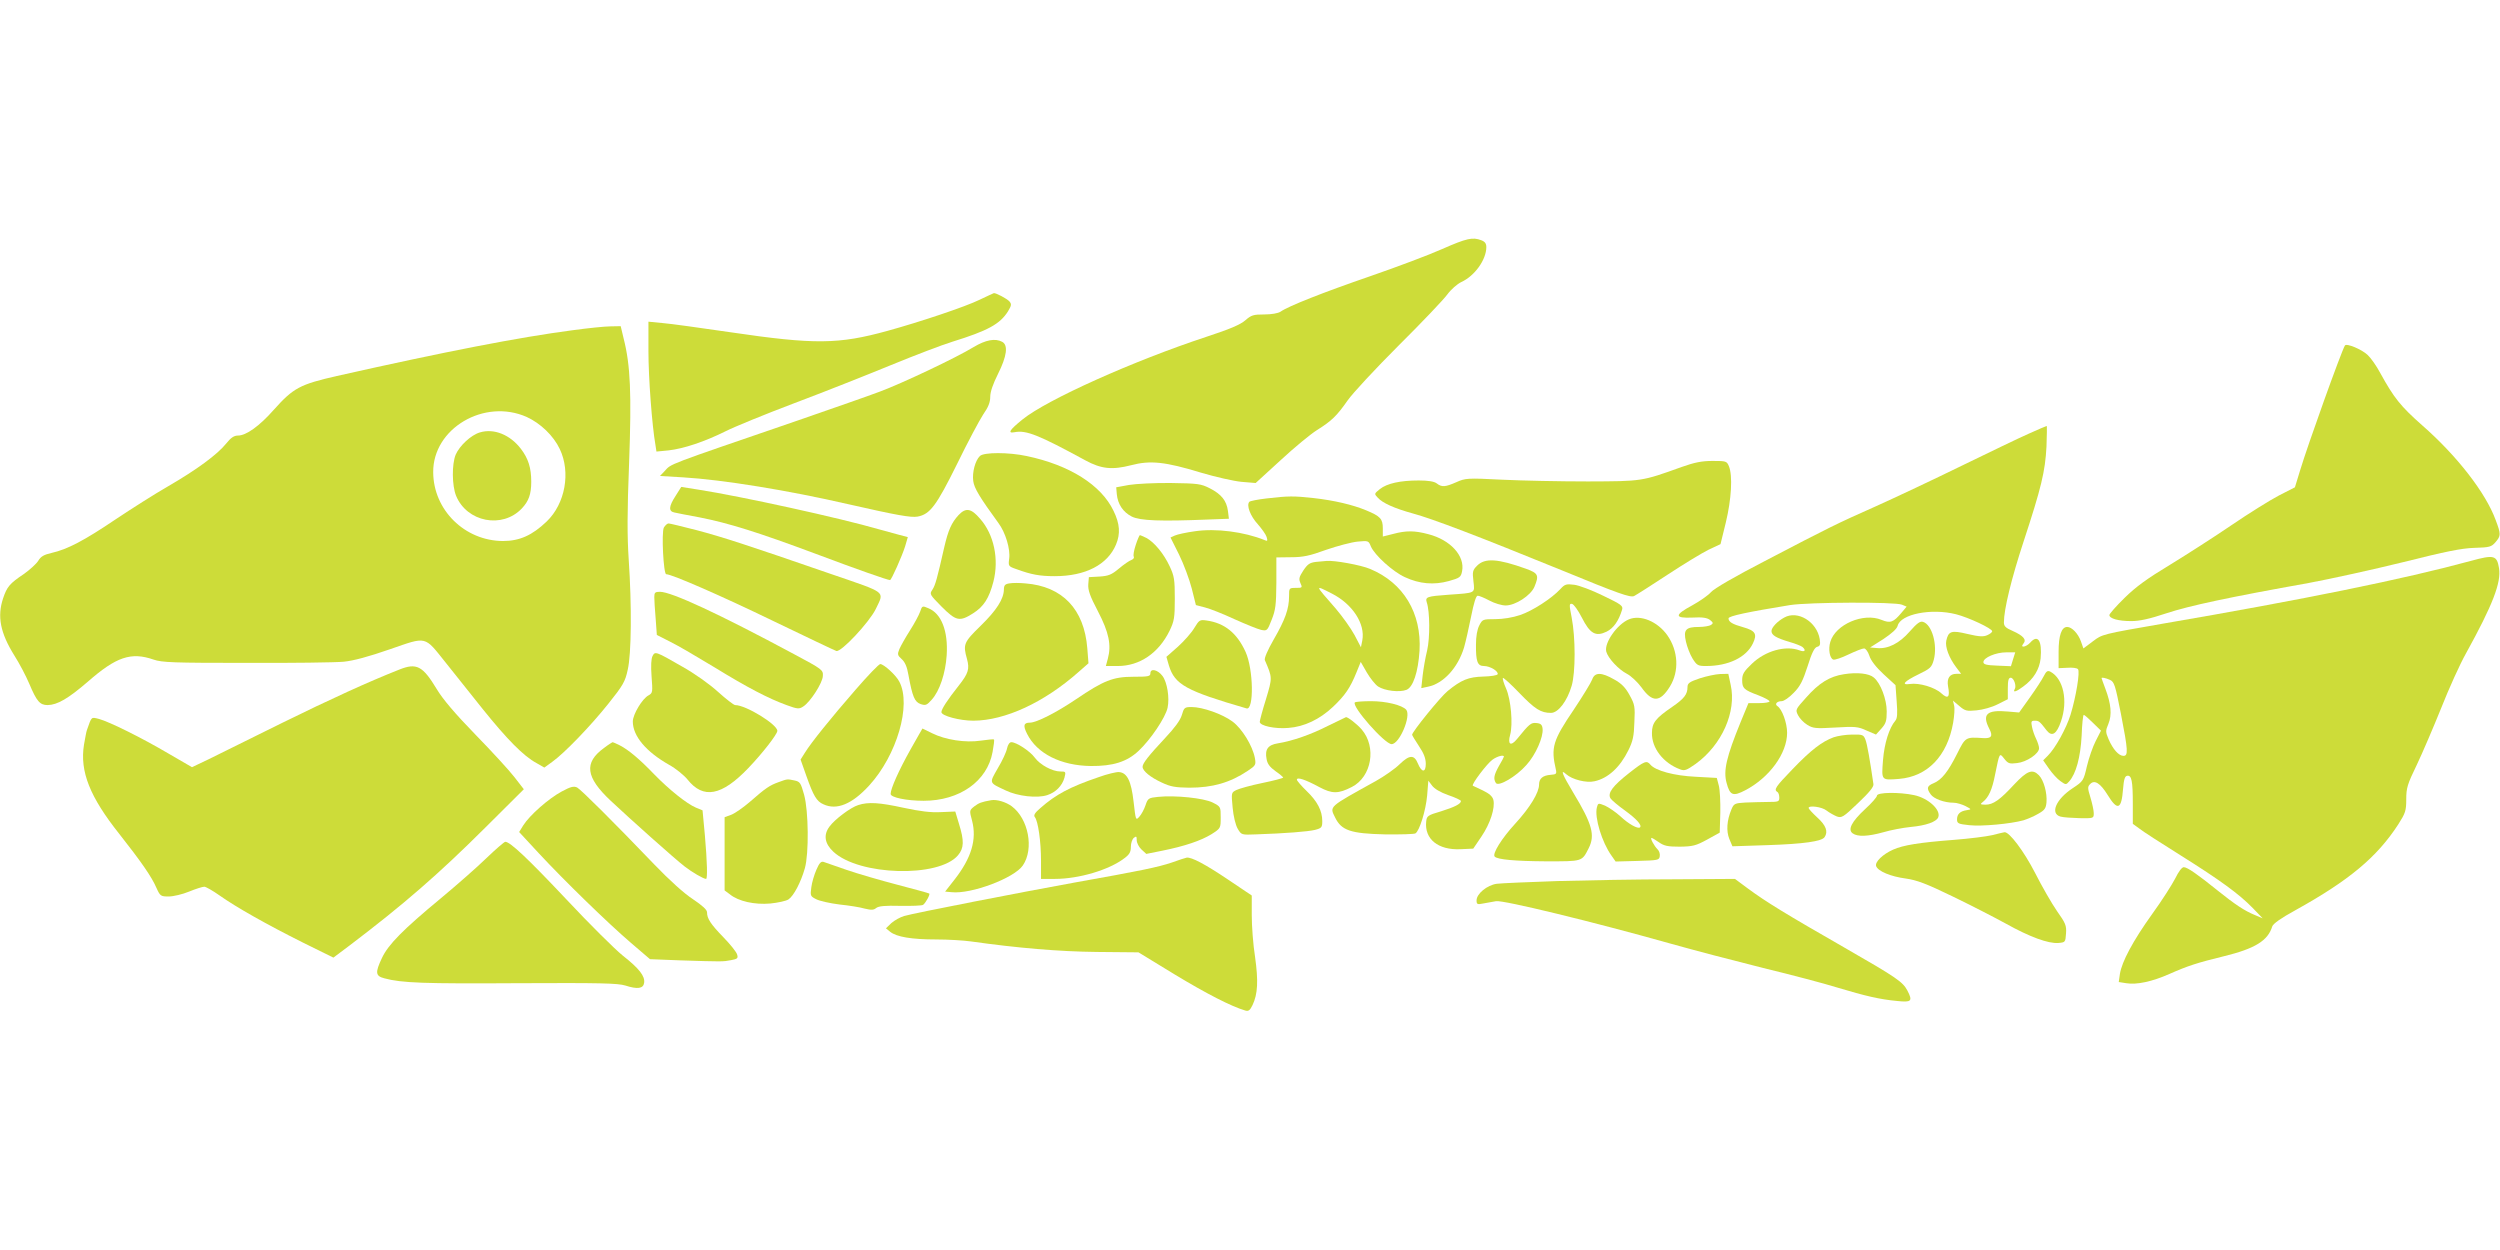 <?xml version="1.0" standalone="no"?>
<!DOCTYPE svg PUBLIC "-//W3C//DTD SVG 20010904//EN"
 "http://www.w3.org/TR/2001/REC-SVG-20010904/DTD/svg10.dtd">
<svg version="1.0" xmlns="http://www.w3.org/2000/svg"
 width="1280pt" height="640pt" viewBox="0 0 1280 640"
 preserveAspectRatio="xMidYMid meet">
<g transform="translate(0,640) scale(0.1,-0.1)"
fill="#cddc39" stroke="none">
<path d="M7384 5125 c-67 -30 -232 -92 -368 -139 -241 -83 -421 -154 -460
-182 -12 -8 -46 -14 -83 -14 -55 0 -66 -3 -97 -30 -25 -22 -79 -45 -198 -84
-376 -124 -817 -322 -942 -423 -67 -54 -79 -73 -42 -66 60 12 124 -14 363
-144 81 -44 137 -50 234 -25 98 26 175 18 358 -38 74 -22 167 -43 207 -47 l73
-6 128 117 c70 65 154 134 186 154 75 47 101 72 157 152 25 36 142 162 260
280 119 118 231 236 250 262 19 26 51 54 72 64 68 31 128 114 128 179 0 18 -7
28 -26 35 -44 17 -75 10 -200 -45z"/>
<path d="M5015 4865 c-71 -35 -304 -113 -471 -159 -250 -69 -372 -71 -805 -7
-151 22 -307 44 -347 47 l-72 7 0 -152 c0 -132 18 -378 36 -480 l5 -33 62 6
c79 9 185 45 290 97 45 23 204 88 352 144 149 56 371 144 495 195 124 51 266
105 315 120 184 57 245 91 286 156 18 30 19 37 7 51 -11 13 -71 45 -80 42 -2
0 -34 -16 -73 -34z"/>
<path d="M2930 4709 c-273 -36 -645 -108 -1205 -234 -189 -43 -223 -61 -323
-173 -74 -84 -142 -132 -183 -132 -21 0 -37 -11 -61 -41 -45 -56 -151 -134
-296 -218 -68 -39 -189 -116 -270 -170 -160 -108 -247 -154 -328 -172 -39 -9
-55 -18 -68 -40 -10 -16 -43 -46 -74 -68 -73 -49 -86 -65 -106 -124 -31 -93
-15 -177 58 -294 25 -39 59 -104 76 -144 38 -90 54 -109 94 -109 50 1 105 33
206 120 145 127 221 153 336 113 43 -15 101 -17 474 -17 234 -1 459 2 500 6
50 5 128 26 237 64 191 66 174 70 286 -70 40 -50 125 -157 189 -237 124 -154
208 -240 275 -276 l40 -23 40 29 c63 45 195 182 287 297 76 95 87 114 100 175
19 82 21 328 5 564 -8 120 -8 243 2 495 13 355 7 500 -28 637 l-15 63 -52 -1
c-28 0 -116 -9 -196 -20z m-233 -444 c70 -32 137 -96 169 -164 57 -119 28
-280 -67 -371 -74 -71 -139 -100 -224 -100 -196 1 -356 159 -357 352 -2 224
261 380 479 283z"/>
<path d="M2457 4186 c-45 -13 -104 -68 -124 -114 -20 -49 -19 -158 2 -210 55
-135 237 -171 337 -65 35 37 48 73 48 136 0 72 -15 119 -53 169 -55 72 -138
106 -210 84z"/>
<path d="M4985 4623 c-90 -55 -367 -186 -480 -228 -55 -21 -242 -86 -415 -146
-693 -238 -650 -221 -688 -262 l-23 -24 118 -7 c203 -12 540 -67 844 -137 251
-57 323 -70 357 -64 64 12 96 55 202 269 54 111 115 225 134 254 26 37 36 62
36 90 0 26 14 66 40 118 45 90 53 147 21 164 -36 19 -84 10 -146 -27z"/>
<path d="M12006 4631 c-18 -29 -190 -508 -230 -641 l-26 -85 -82 -42 c-46 -24
-155 -92 -243 -152 -88 -60 -230 -151 -315 -203 -116 -70 -174 -112 -232 -169
-43 -42 -78 -82 -78 -88 0 -18 46 -31 112 -31 43 0 93 11 180 40 118 39 325
83 728 155 113 21 331 69 485 107 219 55 299 71 364 73 78 2 87 5 108 29 28
33 28 41 1 113 -51 140 -199 330 -376 485 -112 99 -145 141 -215 268 -19 36
-48 77 -64 92 -30 29 -109 62 -117 49z"/>
<path d="M10386 4179 c-50 -22 -205 -97 -345 -165 -141 -69 -336 -161 -434
-205 -207 -92 -239 -108 -572 -282 -151 -78 -260 -141 -275 -159 -14 -16 -57
-46 -95 -67 -93 -50 -93 -67 0 -63 52 3 75 -1 90 -12 17 -14 18 -17 5 -26 -8
-5 -36 -10 -61 -10 -68 0 -81 -14 -67 -75 6 -27 21 -66 34 -87 22 -35 28 -38
69 -38 114 0 206 44 240 116 23 48 13 65 -51 83 -54 15 -74 27 -74 45 0 12
100 33 315 68 97 15 538 17 573 2 l24 -10 -27 -32 c-41 -49 -57 -54 -101 -36
-93 39 -237 -23 -263 -113 -11 -37 -3 -83 15 -90 8 -3 43 9 78 26 36 17 71 31
80 31 8 0 20 -16 27 -37 7 -24 34 -59 73 -95 l61 -56 6 -84 c5 -62 3 -87 -7
-98 -31 -37 -56 -114 -63 -202 -8 -105 -10 -103 82 -96 146 12 247 117 277
287 6 35 9 75 5 89 l-6 25 33 -28 c29 -25 38 -27 88 -22 32 3 79 16 108 31
l52 26 0 55 c0 42 4 55 15 55 16 0 31 -43 20 -59 -11 -19 10 -12 44 14 53 38
83 88 89 144 8 91 -14 125 -53 81 -22 -24 -55 -29 -35 -5 17 20 0 40 -56 65
-35 15 -44 24 -44 43 0 67 38 223 100 412 92 280 111 360 118 488 2 59 3 107
1 106 -2 0 -44 -18 -93 -40z m-371 -924 c66 -17 185 -73 185 -87 0 -5 -11 -14
-25 -20 -20 -9 -41 -8 -101 6 -83 20 -98 15 -109 -34 -7 -32 14 -88 51 -137
l25 -33 -24 0 c-35 0 -50 -23 -43 -64 11 -56 0 -67 -34 -36 -33 31 -114 55
-161 48 -48 -7 -29 14 43 49 62 30 68 36 79 75 20 76 -9 180 -55 194 -15 5
-31 -7 -68 -49 -53 -61 -112 -91 -169 -85 l-34 3 68 43 c43 29 69 52 73 68 15
60 173 91 299 59z m292 -230 l-11 -36 -70 3 c-55 2 -71 6 -71 18 0 23 64 50
117 50 l46 0 -11 -35z"/>
<path d="M5017 4065 c-24 -23 -40 -84 -34 -128 5 -37 33 -83 129 -215 36 -48
62 -134 55 -183 -5 -37 -4 -39 37 -53 76 -28 120 -36 196 -36 158 0 271 59
314 162 23 55 20 106 -13 173 -63 132 -225 234 -444 280 -92 20 -221 20 -240
0z"/>
<path d="M8610 4009 c-206 -74 -201 -73 -480 -74 -140 0 -338 4 -440 9 -178 9
-187 8 -234 -13 -57 -25 -74 -26 -100 -6 -13 10 -44 15 -92 15 -95 0 -162 -15
-199 -44 -29 -24 -30 -24 -11 -44 25 -28 86 -55 180 -81 103 -28 333 -116 760
-290 294 -121 352 -141 372 -133 12 6 89 55 171 109 82 54 176 111 210 128
l62 29 27 110 c29 120 36 241 16 289 -11 26 -14 27 -84 27 -56 0 -93 -8 -158
-31z"/>
<path d="M5780 3917 l-65 -12 3 -35 c5 -52 32 -92 77 -115 43 -21 145 -25 389
-15 l108 4 -5 40 c-7 53 -34 86 -93 116 -45 23 -61 25 -199 27 -82 1 -179 -4
-215 -10z"/>
<path d="M3459 3861 c-35 -54 -37 -79 -6 -85 12 -3 70 -14 129 -25 148 -29
301 -77 593 -186 218 -82 370 -135 382 -135 7 0 62 124 77 172 l14 48 -42 11
c-22 6 -70 19 -106 29 -200 58 -706 169 -924 203 l-88 14 -29 -46z"/>
<path d="M6485 3848 c-44 -5 -84 -13 -88 -17 -17 -17 5 -74 43 -115 20 -23 41
-52 45 -65 6 -21 5 -23 -11 -16 -104 42 -248 61 -356 45 -44 -6 -90 -16 -103
-22 l-22 -10 44 -88 c24 -49 53 -127 65 -174 l21 -84 46 -12 c25 -6 93 -33
151 -60 58 -26 119 -51 137 -55 30 -6 32 -5 54 52 20 50 23 76 24 189 l0 130
75 1 c61 0 95 7 180 38 58 20 130 39 161 42 55 5 56 5 68 -25 19 -44 112 -129
174 -157 75 -35 149 -41 225 -20 57 16 62 20 68 51 15 78 -60 160 -173 189
-71 19 -114 19 -181 1 l-52 -13 0 42 c0 49 -13 62 -85 92 -70 29 -164 51 -270
63 -102 11 -128 11 -240 -2z"/>
<path d="M4908 3763 c-36 -39 -53 -77 -73 -163 -37 -163 -46 -196 -61 -219
-16 -23 -14 -25 47 -87 74 -74 92 -78 160 -35 56 35 83 78 105 162 30 116 3
243 -68 323 -46 54 -73 58 -110 19z"/>
<path d="M3399 3699 c-13 -25 -2 -239 12 -239 29 0 283 -111 549 -240 168 -81
313 -150 322 -153 24 -8 169 147 202 215 44 93 62 79 -229 179 -431 149 -554
189 -690 225 -71 18 -135 34 -142 34 -7 0 -17 -10 -24 -21z"/>
<path d="M5815 3610 c-9 -27 -14 -54 -10 -60 3 -6 -2 -13 -12 -17 -10 -3 -39
-23 -64 -44 -38 -32 -54 -38 -100 -41 l-54 -3 -3 -37 c-2 -29 8 -59 49 -137
57 -109 70 -174 51 -244 l-10 -37 61 0 c112 0 209 66 265 180 24 50 27 66 27
165 0 98 -3 116 -26 165 -30 65 -80 125 -120 146 -15 7 -30 14 -33 14 -2 0
-12 -22 -21 -50z"/>
<path d="M12650 3528 c-342 -93 -852 -197 -1581 -322 -304 -53 -306 -53 -354
-90 l-48 -36 -13 37 c-14 39 -46 73 -70 73 -29 0 -44 -43 -44 -128 l0 -83 45
2 c25 2 49 -1 54 -7 12 -11 -10 -143 -38 -234 -22 -70 -77 -170 -116 -209
l-24 -24 30 -43 c16 -23 42 -52 58 -63 28 -20 29 -20 45 -2 35 39 58 123 64
234 2 59 7 107 11 107 3 0 24 -18 46 -40 l42 -41 -27 -53 c-15 -29 -35 -87
-45 -129 -17 -74 -19 -77 -72 -112 -87 -57 -118 -131 -63 -146 14 -4 58 -7 98
-8 72 -1 72 -1 72 26 0 14 -8 50 -17 80 -15 49 -15 55 -1 69 22 23 52 4 89
-56 51 -83 71 -75 79 30 4 49 9 66 21 68 23 4 29 -26 29 -144 l0 -102 33 -24
c17 -14 112 -75 211 -137 204 -128 300 -198 371 -271 l50 -52 -40 17 c-52 21
-103 55 -190 125 -103 83 -156 120 -174 120 -10 0 -27 -23 -44 -58 -16 -31
-68 -113 -118 -182 -99 -138 -155 -244 -165 -306 l-6 -42 38 -6 c54 -9 133 8
223 48 90 40 142 57 277 90 160 39 226 80 248 153 5 14 44 42 119 83 274 152
417 271 526 439 37 58 41 70 41 129 0 58 6 77 54 176 29 61 85 192 125 291 39
99 96 225 127 280 137 248 181 363 169 436 -11 66 -25 70 -145 37z m-1847
-609 c22 -10 27 -26 56 -173 37 -190 38 -216 13 -216 -24 0 -54 34 -76 85 -16
38 -16 43 -1 79 19 46 14 102 -16 181 -10 27 -19 51 -19 53 0 5 21 1 43 -9z"/>
<path d="M6737 3523 c-31 -4 -42 -11 -64 -44 -22 -34 -24 -43 -15 -64 11 -24
10 -25 -23 -25 -35 0 -35 -1 -35 -43 0 -64 -20 -120 -79 -222 -31 -54 -49 -96
-45 -105 39 -90 39 -89 6 -199 -18 -57 -32 -110 -32 -117 0 -20 78 -37 146
-31 82 6 161 44 229 108 62 59 88 97 120 176 l22 54 31 -54 c17 -29 43 -62 58
-72 34 -22 109 -31 145 -17 34 13 60 91 67 200 11 193 -82 348 -253 419 -46
20 -185 45 -223 41 -9 -1 -34 -3 -55 -5z m82 -162 c106 -54 172 -155 156 -240
l-7 -35 -33 63 c-19 35 -62 95 -96 135 -110 126 -109 122 -20 77z"/>
<path d="M7563 3504 c-23 -23 -25 -31 -19 -80 7 -63 14 -59 -127 -69 -110 -8
-121 -11 -112 -39 16 -46 17 -182 2 -246 -9 -36 -19 -94 -23 -129 l-7 -64 34
7 c79 16 153 96 185 201 8 28 24 98 36 158 14 70 25 107 34 107 7 0 34 -11 60
-25 26 -14 63 -25 83 -25 50 0 128 51 147 95 25 60 20 70 -43 93 -145 52 -210
56 -250 16z"/>
<path d="M5168 3413 c-22 -3 -28 -10 -28 -31 -1 -49 -37 -106 -119 -186 -87
-85 -91 -95 -70 -170 14 -51 7 -74 -42 -136 -58 -73 -89 -121 -89 -136 0 -19
94 -44 164 -44 162 1 362 93 540 251 l49 43 -6 77 c-16 200 -127 317 -317 332
-30 3 -67 3 -82 0z"/>
<path d="M7990 3385 c-45 -49 -144 -113 -207 -134 -38 -13 -88 -21 -127 -21
-64 0 -66 -1 -82 -32 -11 -21 -17 -57 -17 -98 -1 -88 8 -110 41 -110 31 0 75
-27 70 -42 -2 -6 -35 -11 -73 -12 -77 -2 -113 -17 -183 -74 -37 -30 -182 -209
-182 -224 0 -3 16 -29 35 -58 25 -37 35 -63 35 -91 0 -46 -21 -45 -40 1 -19
47 -43 46 -93 -2 -24 -24 -80 -63 -123 -87 -245 -136 -237 -128 -208 -187 32
-66 80 -82 254 -86 80 -1 150 1 157 5 21 13 53 117 60 194 l6 76 19 -25 c11
-16 43 -35 83 -49 36 -12 65 -26 65 -30 0 -15 -32 -31 -102 -53 -69 -20 -73
-24 -76 -53 -9 -89 61 -146 175 -141 l66 3 42 62 c45 66 71 147 61 188 -5 18
-21 32 -54 48 -26 12 -49 23 -51 24 -9 6 73 114 100 133 24 18 59 27 59 16 0
-2 -11 -24 -25 -47 -26 -47 -30 -66 -16 -88 13 -20 103 32 156 92 47 51 88
144 83 186 -2 20 -9 27 -31 29 -28 3 -36 -3 -100 -82 -32 -39 -49 -28 -35 22
15 54 4 181 -21 237 -12 27 -19 51 -16 54 3 2 41 -32 84 -77 80 -83 110 -102
162 -102 37 0 83 60 106 139 20 68 20 246 0 349 -13 66 -13 73 2 70 9 -2 31
-33 50 -70 42 -83 71 -99 127 -72 36 18 62 56 79 112 6 20 -3 27 -97 72 -57
28 -123 53 -148 56 -40 5 -48 3 -70 -21z"/>
<path d="M3350 3343 c0 -16 3 -65 7 -111 l6 -83 69 -35 c39 -19 139 -78 225
-130 171 -105 277 -160 370 -194 57 -21 65 -21 86 -7 36 23 99 121 100 156 2
31 -2 34 -148 112 -384 206 -627 319 -686 319 -25 0 -29 -4 -29 -27z"/>
<path d="M4711 3268 c-6 -17 -29 -60 -52 -96 -23 -36 -47 -79 -54 -95 -11 -27
-10 -32 11 -51 17 -15 28 -39 35 -81 21 -114 32 -139 63 -150 25 -8 31 -6 56
22 41 45 71 136 77 228 8 124 -27 214 -94 241 -30 13 -32 13 -42 -18z"/>
<path d="M9135 3238 c-35 -19 -65 -51 -65 -69 0 -21 23 -35 93 -56 29 -8 58
-20 65 -25 21 -18 13 -28 -14 -18 -71 27 -176 -2 -245 -69 -41 -39 -49 -53
-49 -83 0 -42 8 -50 83 -78 31 -12 57 -26 57 -31 0 -5 -24 -9 -54 -9 l-54 0
-40 -97 c-73 -179 -89 -249 -72 -311 17 -65 33 -71 96 -38 124 65 214 189 214
294 0 51 -26 122 -50 137 -15 10 -2 25 22 25 12 0 39 19 62 43 33 33 47 62 71
136 21 68 35 95 48 99 16 4 18 11 14 40 -15 89 -113 149 -182 110z"/>
<path d="M8340 3229 c-60 -25 -127 -120 -116 -165 9 -34 63 -92 106 -114 21
-11 54 -42 74 -69 56 -79 95 -78 146 4 48 78 43 182 -13 262 -50 71 -137 107
-197 82z"/>
<path d="M6115 3185 c-14 -24 -52 -67 -84 -96 l-59 -52 13 -45 c30 -97 87
-129 397 -219 39 -12 36 201 -5 290 -44 96 -107 147 -199 160 -35 5 -38 3 -63
-38z"/>
<path d="M3341 3041 c-7 -13 -9 -50 -5 -104 6 -80 6 -85 -15 -97 -32 -16 -81
-98 -81 -134 0 -75 68 -155 186 -222 33 -18 75 -52 94 -75 81 -102 175 -84
311 58 72 75 149 174 149 191 0 33 -161 132 -216 132 -7 0 -47 31 -88 68 -43
39 -120 94 -183 129 -137 79 -139 79 -152 54z"/>
<path d="M4380 2868 c-128 -147 -226 -269 -259 -322 l-22 -35 30 -85 c36 -101
52 -129 87 -144 68 -32 147 1 234 96 142 155 217 412 155 531 -16 33 -80 91
-98 91 -7 0 -64 -59 -127 -132z"/>
<path d="M2045 2972 c-157 -62 -350 -150 -600 -273 -160 -79 -329 -163 -376
-186 l-86 -41 -119 69 c-139 82 -303 163 -357 178 -41 10 -37 14 -62 -57 -3
-7 -9 -41 -15 -75 -22 -137 30 -267 181 -457 111 -141 165 -218 190 -276 19
-42 22 -44 63 -44 23 0 70 11 104 25 34 14 69 25 78 25 8 0 43 -20 77 -44 86
-61 244 -150 428 -242 l156 -77 84 63 c274 208 452 362 693 602 l198 197 -48
62 c-27 35 -117 133 -200 218 -103 106 -167 181 -198 233 -72 119 -103 135
-191 100z"/>
<path d="M5890 2953 c0 -16 -10 -18 -87 -18 -104 0 -152 -19 -295 -116 -99
-67 -201 -119 -235 -119 -32 0 -36 -15 -14 -58 51 -101 173 -162 326 -164 112
-1 185 21 245 78 61 57 137 170 148 220 11 51 -2 131 -26 163 -24 32 -62 41
-62 14z"/>
<path d="M10464 2938 c-9 -18 -41 -67 -71 -109 l-55 -77 -58 5 c-108 10 -133
-14 -95 -88 20 -38 12 -51 -33 -48 -88 6 -89 5 -131 -79 -47 -94 -80 -135
-121 -152 -34 -14 -37 -26 -15 -57 16 -23 70 -43 118 -43 15 0 42 -8 60 -17
32 -17 32 -17 7 -21 -34 -5 -50 -20 -50 -47 0 -21 6 -24 63 -30 64 -7 212 7
277 25 19 6 53 20 75 33 34 19 40 28 43 59 4 48 -14 114 -39 139 -33 33 -59
24 -126 -47 -74 -80 -108 -104 -148 -104 -26 1 -28 2 -14 13 31 24 49 64 64
142 23 113 22 112 47 80 19 -24 26 -27 65 -22 49 5 113 48 113 76 0 10 -7 31
-15 48 -8 16 -18 44 -21 61 -6 28 -4 32 14 32 21 0 25 -3 61 -50 27 -34 51
-19 73 46 37 106 13 219 -54 255 -14 7 -21 3 -34 -23z"/>
<path d="M9441 2948 c-73 -11 -128 -45 -194 -120 -55 -61 -55 -62 -41 -90 8
-16 29 -38 47 -49 29 -18 42 -20 143 -14 101 6 117 5 160 -15 l49 -21 28 31
c23 26 27 39 27 88 0 61 -31 144 -66 173 -24 21 -85 28 -153 17z"/>
<path d="M8152 2921 c-6 -16 -48 -85 -94 -154 -108 -159 -118 -194 -92 -307 5
-22 2 -25 -26 -27 -41 -3 -60 -19 -60 -50 0 -41 -46 -117 -122 -200 -69 -75
-119 -155 -105 -169 15 -15 104 -23 263 -24 188 0 183 -2 218 67 34 67 18 124
-78 283 -58 97 -69 125 -37 96 30 -27 103 -46 145 -36 69 15 130 71 173 158
23 46 29 73 31 144 4 80 2 91 -24 138 -21 39 -41 60 -79 81 -66 38 -100 38
-113 0z"/>
<path d="M8703 2927 c-53 -18 -63 -25 -63 -45 0 -37 -17 -59 -78 -101 -85 -58
-104 -82 -104 -133 -2 -78 58 -155 144 -187 23 -9 33 -5 80 28 134 97 210 267
179 405 l-12 56 -42 -1 c-23 -1 -70 -11 -104 -22z"/>
<path d="M6937 2804 c-19 -19 153 -214 188 -214 40 0 101 144 75 176 -21 24
-103 44 -180 44 -42 0 -79 -3 -83 -6z"/>
<path d="M6051 2739 c-8 -27 -37 -66 -85 -117 -85 -91 -116 -130 -116 -148 0
-21 40 -54 99 -81 44 -21 69 -25 140 -26 120 0 209 26 299 86 42 28 43 31 37
66 -12 63 -66 151 -115 187 -51 38 -153 74 -209 74 -36 0 -39 -3 -50 -41z"/>
<path d="M6800 2684 c-88 -45 -183 -78 -258 -90 -50 -8 -67 -31 -57 -81 4 -24
17 -41 45 -61 22 -15 39 -30 40 -33 0 -3 -48 -16 -107 -28 -59 -12 -119 -29
-133 -36 -26 -13 -26 -14 -19 -89 4 -45 15 -90 26 -109 19 -32 19 -32 94 -29
148 5 265 14 302 23 34 9 37 13 37 45 0 53 -25 101 -80 154 -27 26 -50 53 -50
58 0 15 43 1 115 -38 66 -35 97 -35 167 1 101 52 127 204 50 294 -22 26 -73
66 -81 63 -3 -1 -44 -21 -91 -44z"/>
<path d="M4662 2563 c-60 -107 -102 -201 -102 -228 0 -18 82 -35 169 -35 184
0 326 100 353 250 6 33 10 62 7 64 -2 2 -32 -1 -67 -6 -79 -12 -182 4 -250 38
-26 13 -48 24 -49 24 0 0 -28 -48 -61 -107z"/>
<path d="M9388 2625 c-60 -22 -117 -66 -210 -163 -88 -91 -97 -105 -78 -117 6
-3 10 -16 10 -29 0 -20 -4 -22 -57 -22 -32 0 -84 -2 -117 -3 -54 -3 -59 -6
-71 -35 -24 -57 -27 -111 -11 -151 l16 -38 183 6 c180 6 275 19 289 41 19 28
7 60 -37 100 -25 23 -45 45 -45 49 0 15 69 6 92 -13 14 -11 38 -24 52 -30 25
-9 33 -5 109 68 57 54 81 83 79 97 -18 124 -32 205 -41 228 -10 25 -14 27 -68
26 -32 0 -75 -7 -95 -14z"/>
<path d="M3092 2570 c-103 -75 -94 -149 35 -270 101 -95 332 -301 378 -336 37
-29 97 -64 110 -64 8 0 6 85 -6 223 l-12 128 -34 14 c-47 20 -137 92 -213 170
-75 78 -132 126 -177 149 -18 9 -34 16 -36 16 -2 0 -23 -13 -45 -30z"/>
<path d="M5156 2568 c-3 -17 -24 -63 -47 -101 -45 -79 -47 -73 40 -114 62 -30
162 -41 213 -24 43 14 76 47 88 89 8 31 7 32 -21 32 -41 0 -104 34 -131 71
-24 33 -94 79 -120 79 -9 0 -18 -13 -22 -32z"/>
<path d="M8341 2442 c-84 -66 -112 -103 -95 -130 6 -9 39 -37 74 -62 58 -42
88 -75 77 -86 -10 -10 -59 17 -100 56 -24 22 -60 46 -79 55 -35 14 -36 14 -42
-9 -13 -51 26 -179 75 -247 l21 -30 111 3 c106 3 112 4 115 24 2 12 -3 28 -11
35 -18 18 -40 59 -31 59 3 0 20 -10 37 -22 27 -19 45 -23 107 -23 67 1 83 5
140 36 l65 36 3 102 c1 55 -2 119 -8 140 l-10 38 -108 6 c-110 5 -206 31 -232
62 -19 23 -30 19 -109 -43z"/>
<path d="M5625 2421 c-147 -50 -220 -89 -299 -159 -27 -23 -35 -36 -28 -45 17
-20 32 -126 32 -224 l0 -93 71 0 c123 0 278 46 356 106 26 19 33 32 33 58 0
19 7 39 15 46 13 10 15 9 15 -12 0 -13 11 -35 24 -47 l25 -23 80 16 c119 24
200 52 254 85 47 30 47 31 47 86 0 54 0 55 -41 76 -46 23 -192 38 -280 29 -48
-5 -52 -7 -64 -43 -7 -21 -21 -47 -32 -59 -18 -20 -18 -18 -29 77 -12 106 -33
149 -75 152 -13 1 -60 -10 -104 -26z"/>
<path d="M3988 2396 c-48 -17 -68 -31 -147 -100 -36 -31 -79 -61 -98 -68 l-33
-12 0 -187 0 -188 27 -20 c44 -36 127 -54 207 -47 39 4 81 13 93 21 27 18 64
89 84 160 21 75 19 293 -4 376 -17 61 -21 67 -49 73 -38 8 -36 8 -80 -8z"/>
<path d="M2875 2347 c-67 -36 -164 -122 -196 -173 l-21 -34 100 -108 c132
-142 354 -358 473 -460 l97 -83 153 -6 c220 -7 220 -7 262 1 33 6 37 10 31 29
-3 12 -34 51 -69 87 -67 69 -85 97 -85 129 0 13 -23 34 -72 67 -45 29 -121 98
-198 178 -213 222 -374 382 -395 394 -17 8 -32 5 -80 -21z"/>
<path d="M9610 2326 c0 -7 -27 -38 -60 -68 -70 -65 -91 -106 -64 -125 25 -18
78 -16 157 6 37 11 100 23 140 27 77 7 132 26 141 50 14 38 -52 98 -124 113
-75 16 -190 15 -190 -3z"/>
<path d="M5075 2303 c-51 -9 -63 -14 -87 -32 -25 -20 -25 -21 -11 -73 25 -96
-3 -191 -91 -303 l-47 -60 33 -3 c100 -11 321 72 365 137 58 85 29 239 -57
303 -30 22 -77 36 -105 31z"/>
<path d="M4394 2278 c-39 -12 -120 -73 -147 -110 -32 -43 -25 -87 20 -129 132
-123 540 -134 638 -18 31 37 32 74 5 161 l-19 63 -73 -3 c-52 -3 -107 4 -191
22 -124 27 -181 31 -233 14z"/>
<path d="M10200 2124 c-30 -7 -118 -18 -195 -24 -181 -14 -260 -27 -312 -50
-54 -24 -95 -64 -87 -85 10 -26 75 -53 151 -63 57 -8 105 -26 239 -91 93 -45
216 -108 274 -140 122 -68 217 -103 269 -99 35 3 36 4 39 48 3 41 -2 53 -46
115 -27 39 -77 126 -112 195 -58 113 -133 212 -157 209 -5 -1 -33 -7 -63 -15z"/>
<path d="M2491 2007 c-47 -46 -153 -139 -236 -208 -191 -158 -267 -235 -299
-303 -36 -76 -34 -93 12 -105 88 -24 204 -28 682 -25 428 2 512 0 552 -12 62
-20 92 -16 96 14 5 34 -25 73 -109 139 -41 33 -172 163 -289 288 -198 210
-288 295 -313 295 -5 0 -48 -37 -96 -83z"/>
<path d="M6000 1984 c-71 -24 -158 -42 -500 -103 -270 -49 -821 -156 -871
-171 -20 -6 -49 -22 -65 -36 l-28 -27 22 -18 c33 -26 109 -39 235 -39 62 0
141 -5 177 -10 241 -34 453 -52 647 -54 l212 -2 185 -113 c162 -98 290 -164
362 -185 16 -5 24 1 37 28 27 57 30 124 13 246 -10 62 -17 158 -17 214 l0 101
-122 82 c-116 78 -186 115 -211 112 -6 -1 -40 -12 -76 -25z"/>
<path d="M4180 1947 c-11 -25 -23 -65 -26 -90 -6 -43 -5 -46 25 -61 17 -9 71
-21 119 -27 48 -5 106 -14 129 -21 34 -8 46 -8 59 3 13 10 45 13 123 11 58 -1
111 1 117 5 13 9 37 53 32 58 -2 2 -75 22 -163 45 -88 23 -205 57 -260 76 -55
19 -108 38 -118 41 -13 4 -22 -5 -37 -40z"/>
<path d="M7975 1889 c-148 -5 -289 -11 -312 -14 -49 -7 -103 -51 -103 -85 0
-20 4 -22 33 -16 17 3 48 9 67 12 38 6 494 -105 892 -217 117 -33 331 -89 475
-125 145 -35 315 -80 379 -100 146 -44 220 -61 307 -69 74 -8 81 -1 53 53 -24
45 -52 65 -322 220 -302 173 -403 235 -495 303 l-66 49 -319 -2 c-176 0 -440
-5 -589 -9z"/>
</g>
</svg>
